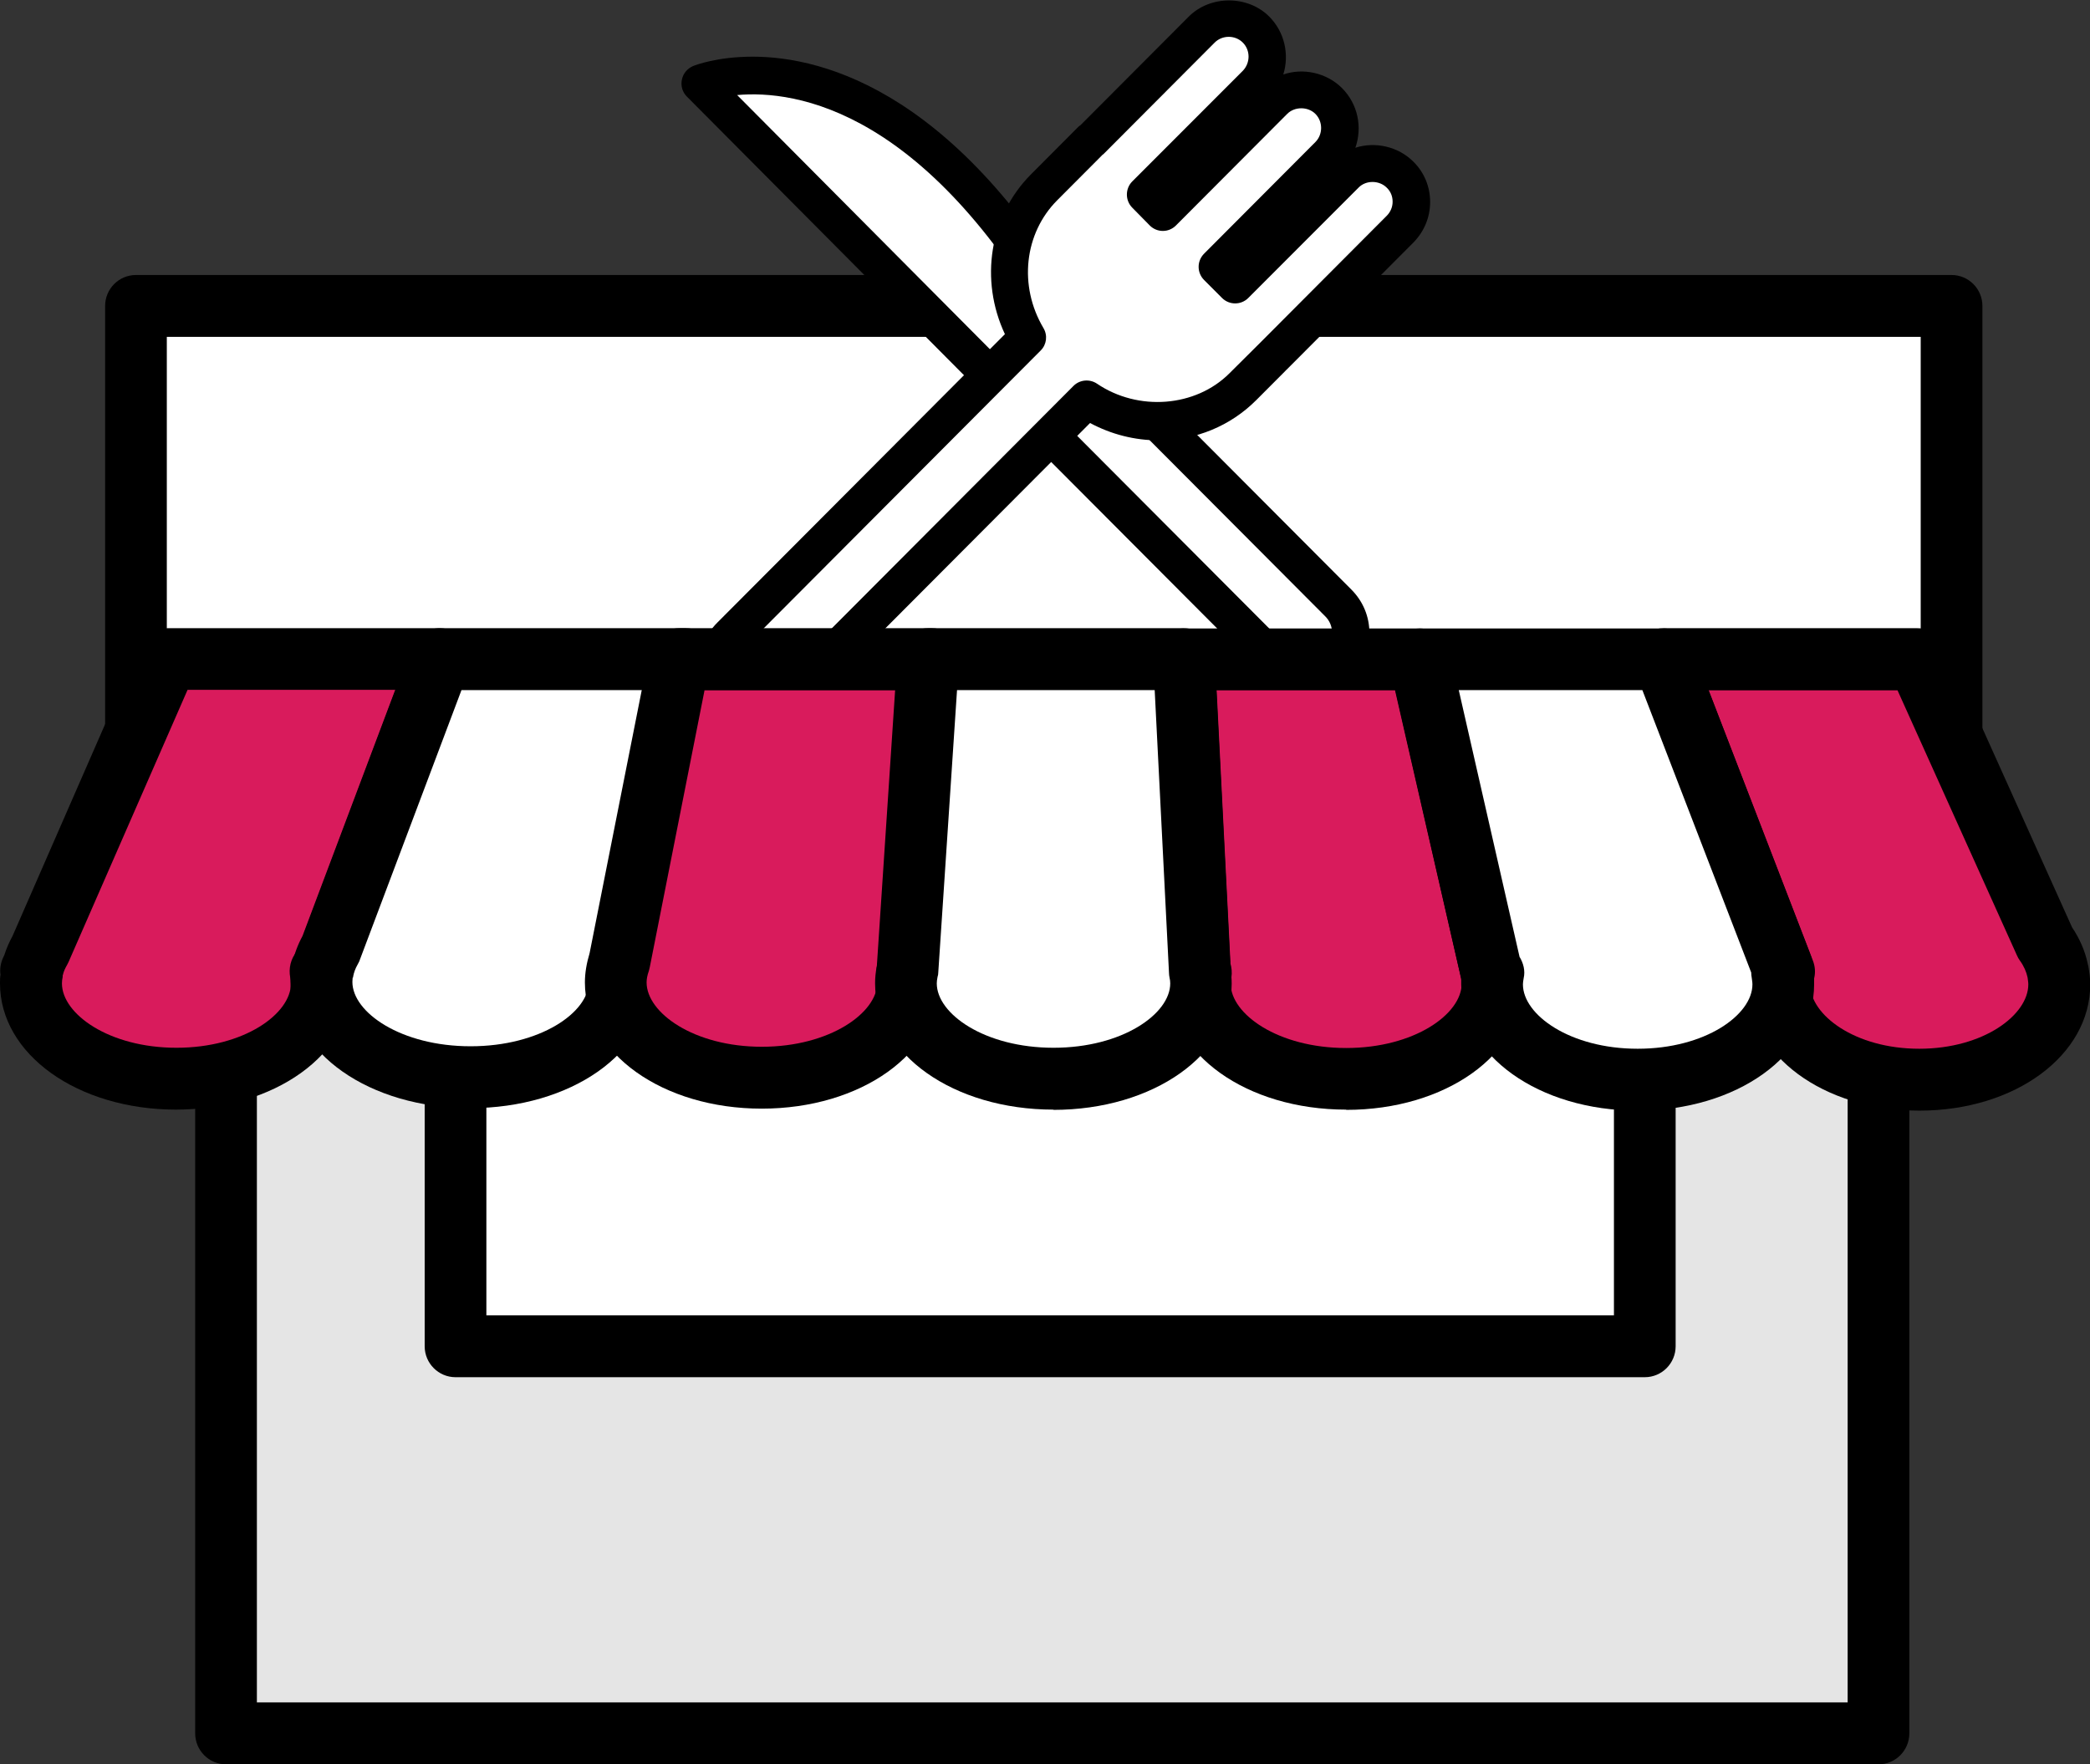 <svg width="77" height="65" viewBox="0 0 77 65" fill="none" xmlns="http://www.w3.org/2000/svg">
<rect x="0" y="0" width="77" height="65" fill="#333333" stroke="none"/>
<g clip-path="url(#clip0_177_1300)">
<path d="M69.208 22.524H8.328V63.86H69.208V22.524Z" fill="#E5E5E5"/>
<path d="M69.208 65H8.328C7.701 65 7.191 64.489 7.191 63.86V22.524C7.191 21.895 7.701 21.384 8.328 21.384H69.208C69.835 21.384 70.344 21.895 70.344 22.524V63.86C70.344 64.489 69.835 65 69.208 65ZM9.464 62.72H68.071V23.664H9.464V62.72Z" fill="black"/>
<path d="M71.9 11.271H5.01V27.485H71.9V11.271Z" fill="white"/>
<path d="M71.899 28.625H5.01C4.382 28.625 3.873 28.114 3.873 27.485V11.271C3.873 10.642 4.382 10.131 5.01 10.131H71.899C72.527 10.131 73.036 10.642 73.036 11.271V27.485C73.036 28.114 72.527 28.625 71.899 28.625ZM6.146 26.345H70.763V12.411H6.146V26.345Z" fill="black"/>
<path d="M60.597 33.02H16.783V49.607H60.597V33.02Z" fill="white"/>
<path d="M60.597 50.738H16.783C16.156 50.738 15.646 50.227 15.646 49.598V33.011C15.646 32.382 16.156 31.871 16.783 31.871H60.597C61.225 31.871 61.734 32.382 61.734 33.011V49.598C61.734 50.227 61.225 50.738 60.597 50.738ZM17.919 48.458H59.461V34.151H17.919V48.458Z" fill="black"/>
<path d="M25.785 3.073L37.232 14.581H37.241L47.079 24.43C47.688 25.041 48.688 25.041 49.297 24.43C49.906 23.819 49.906 22.816 49.297 22.205L39.75 12.63C32.959 0.164 25.785 3.073 25.785 3.073Z" fill="white"/>
<path d="M48.188 25.579C47.588 25.579 47.015 25.342 46.597 24.913L36.869 15.156C36.869 15.156 36.787 15.101 36.75 15.065L25.304 3.556C25.14 3.392 25.076 3.164 25.122 2.936C25.167 2.708 25.322 2.526 25.531 2.435C25.622 2.398 26.422 2.088 27.731 2.088C30.359 2.088 35.487 3.401 40.305 12.21L49.788 21.721C50.216 22.15 50.452 22.715 50.452 23.317C50.452 23.919 50.216 24.484 49.788 24.913C49.361 25.342 48.797 25.57 48.197 25.57L48.188 25.579ZM37.605 13.998C37.605 13.998 37.687 14.052 37.723 14.089L47.561 23.956C47.724 24.129 47.952 24.22 48.188 24.22C48.425 24.22 48.652 24.129 48.815 23.956C48.979 23.791 49.079 23.563 49.079 23.326C49.079 23.089 48.988 22.861 48.815 22.697L39.269 13.122C39.223 13.077 39.187 13.022 39.151 12.967C34.259 3.985 29.286 3.31 27.158 3.502L37.605 14.007V13.998Z" fill="black"/>
<path d="M51.571 6.42C51.016 5.864 50.125 5.864 49.571 6.42L45.516 10.487L44.852 9.821L48.953 5.709C49.507 5.152 49.507 4.259 48.953 3.702C48.398 3.146 47.507 3.146 46.952 3.702L42.852 7.815L42.206 7.158L46.279 3.082C46.834 2.526 46.834 1.632 46.279 1.076C45.725 0.52 44.834 0.52 44.279 1.076L40.206 5.161L38.479 6.894C37.006 8.371 36.815 10.66 37.869 12.429L26.923 23.409C26.304 24.029 26.304 25.023 26.923 25.634C27.532 26.244 28.532 26.244 29.141 25.634L40.042 14.7C41.843 15.922 44.252 15.776 45.788 14.235L46.889 13.14C46.889 13.14 46.898 13.14 46.907 13.122L51.589 8.426C52.144 7.87 52.144 6.976 51.589 6.42H51.571Z" fill="white"/>
<path d="M28.022 26.782C27.422 26.782 26.858 26.545 26.431 26.126C25.549 25.241 25.549 23.81 26.431 22.934L37.023 12.311C36.087 10.314 36.45 7.961 37.987 6.42L39.714 4.687C39.714 4.687 39.769 4.632 39.805 4.614L43.797 0.611C44.588 -0.182 45.97 -0.182 46.761 0.611C47.333 1.185 47.506 2.015 47.279 2.745C48.006 2.49 48.879 2.681 49.443 3.246C50.034 3.839 50.197 4.696 49.934 5.444C50.661 5.207 51.516 5.398 52.07 5.955C52.47 6.347 52.689 6.876 52.689 7.441C52.689 8.006 52.47 8.526 52.08 8.928L47.397 13.624C47.397 13.624 47.361 13.651 47.352 13.669L46.288 14.736C45.333 15.694 44.051 16.223 42.687 16.223C41.806 16.223 40.942 16.004 40.16 15.584L29.631 26.144C29.204 26.573 28.64 26.81 28.04 26.81L28.022 26.782ZM40.596 5.727L38.951 7.377C37.732 8.599 37.523 10.532 38.441 12.083C38.605 12.356 38.56 12.694 38.342 12.912L27.395 23.892C27.049 24.238 27.049 24.804 27.395 25.15C27.731 25.488 28.313 25.488 28.649 25.15L39.551 14.216C39.778 13.989 40.142 13.952 40.414 14.134C41.933 15.165 44.051 15.001 45.297 13.751L46.397 12.657C46.397 12.657 46.424 12.63 46.442 12.612L51.088 7.952C51.225 7.815 51.307 7.633 51.307 7.432C51.307 7.231 51.234 7.049 51.088 6.912C50.816 6.639 50.325 6.63 50.052 6.912L45.988 10.979C45.724 11.244 45.288 11.244 45.024 10.979L44.36 10.314C44.233 10.186 44.16 10.013 44.16 9.83C44.16 9.648 44.233 9.475 44.36 9.347L48.461 5.234C48.743 4.952 48.743 4.477 48.461 4.195C48.188 3.921 47.697 3.921 47.424 4.195L43.324 8.307C43.197 8.435 43.024 8.508 42.842 8.508C42.66 8.508 42.487 8.435 42.36 8.307L41.715 7.651C41.451 7.386 41.451 6.949 41.715 6.684L45.788 2.608C46.07 2.316 46.07 1.851 45.788 1.569C45.506 1.286 45.033 1.286 44.751 1.569L40.678 5.654C40.678 5.654 40.624 5.709 40.587 5.727H40.596Z" fill="black"/>
<path opacity="0.5" d="M19.775 34.935V46.963H35.368L45.751 34.935H19.775Z" fill="white"/>
<path d="M16.211 24.284H6.174L1.491 34.989C1.382 35.172 1.3 35.363 1.237 35.564L1.137 35.792H1.182C1.155 35.938 1.137 36.084 1.137 36.23C1.137 38.172 3.528 39.74 6.492 39.74C9.456 39.74 11.847 38.172 11.847 36.23C11.847 36.084 11.829 35.938 11.802 35.792H11.874L16.211 24.284Z" fill="#D91B5C"/>
<path d="M6.492 40.88C2.855 40.88 0 38.838 0 36.23C0 36.12 0 36.011 0.018 35.91C-0.009 35.719 0.018 35.518 0.091 35.336L0.164 35.172C0.236 34.944 0.336 34.716 0.464 34.479L5.119 23.828C5.301 23.418 5.71 23.144 6.164 23.144H16.202C16.575 23.144 16.92 23.326 17.138 23.636C17.348 23.946 17.402 24.338 17.266 24.685L12.965 36.093C12.965 36.139 12.965 36.184 12.965 36.23C12.965 38.838 10.11 40.88 6.473 40.88H6.492ZM2.309 35.947C2.309 35.947 2.309 35.974 2.309 35.992C2.291 36.075 2.282 36.148 2.282 36.23C2.282 37.351 4.01 38.601 6.501 38.601C8.992 38.601 10.719 37.351 10.719 36.23C10.719 36.157 10.71 36.084 10.692 36.011C10.629 35.673 10.71 35.327 10.929 35.062C10.929 35.053 10.947 35.044 10.956 35.035L14.574 25.415H6.91L2.528 35.436C2.528 35.436 2.491 35.509 2.473 35.546C2.4 35.673 2.355 35.774 2.328 35.874C2.328 35.892 2.318 35.91 2.309 35.938V35.947Z" fill="black"/>
<path d="M25.267 24.284H16.203L12.184 34.962C12.039 35.218 11.93 35.491 11.884 35.774V35.801C11.866 35.929 11.848 36.056 11.848 36.184C11.848 38.117 14.303 39.695 17.339 39.695C20.376 39.695 22.831 38.126 22.831 36.184C22.831 36.029 22.813 35.874 22.776 35.719L25.276 24.293L25.267 24.284Z" fill="white"/>
<path d="M17.329 40.826C13.611 40.826 10.701 38.783 10.701 36.175C10.701 36.02 10.71 35.856 10.738 35.701C10.738 35.628 10.756 35.555 10.774 35.482C10.847 35.135 10.974 34.798 11.147 34.479L15.138 23.883C15.302 23.436 15.729 23.144 16.202 23.144H25.267C25.612 23.144 25.939 23.299 26.148 23.573C26.358 23.846 26.448 24.193 26.376 24.53L23.921 35.737C23.939 35.883 23.948 36.029 23.948 36.175C23.948 38.783 21.039 40.826 17.32 40.826H17.329ZM12.992 36.02C12.992 36.075 12.983 36.12 12.983 36.175C12.983 37.297 14.774 38.546 17.338 38.546C19.902 38.546 21.693 37.297 21.693 36.175C21.693 36.111 21.684 36.029 21.666 35.947C21.63 35.792 21.63 35.619 21.666 35.464L23.866 25.424H17.002L13.256 35.363C13.238 35.427 13.201 35.482 13.174 35.537C13.092 35.682 13.038 35.828 13.011 35.974C13.011 35.992 13.011 36.011 13.001 36.02H12.992Z" fill="black"/>
<path d="M34.333 24.284H25.032L22.832 35.409C22.741 35.664 22.695 35.929 22.695 36.193C22.695 38.126 25.105 39.704 28.078 39.704C31.051 39.704 33.469 38.136 33.469 36.193C33.469 36.056 33.451 35.929 33.433 35.792L33.697 35.29L34.342 24.275L34.333 24.284Z" fill="#D91B5C"/>
<path d="M28.068 40.844C24.413 40.844 21.549 38.801 21.549 36.193C21.549 35.837 21.613 35.482 21.722 35.117L23.913 24.065C24.022 23.527 24.485 23.144 25.031 23.144H34.332C34.641 23.144 34.941 23.272 35.16 23.5C35.378 23.727 35.487 24.038 35.469 24.348L34.823 35.363C34.814 35.528 34.769 35.692 34.687 35.837L34.587 36.02C34.587 36.075 34.587 36.138 34.587 36.193C34.587 38.801 31.723 40.844 28.059 40.844H28.068ZM25.958 25.424L23.94 35.628C23.931 35.682 23.913 35.728 23.904 35.774C23.849 35.929 23.822 36.066 23.822 36.193C23.822 37.315 25.567 38.564 28.068 38.564C30.568 38.564 32.323 37.315 32.323 36.193C32.323 36.12 32.314 36.056 32.305 35.992C32.259 35.737 32.305 35.482 32.423 35.263L32.568 34.989L33.132 25.433H25.968L25.958 25.424Z" fill="black"/>
<path d="M52.297 24.284H43.623L44.205 35.792H44.25C44.223 35.938 44.205 36.084 44.205 36.23C44.205 38.172 46.614 39.74 49.596 39.74C52.579 39.74 54.988 38.172 54.988 36.23C54.988 36.084 54.97 35.938 54.943 35.792L52.297 24.284Z" fill="#D91B5C"/>
<path d="M49.596 40.88C45.932 40.88 43.068 38.838 43.068 36.23C43.068 36.139 43.068 36.047 43.077 35.965C43.077 35.929 43.068 35.892 43.068 35.856L42.486 24.348C42.468 24.038 42.586 23.728 42.795 23.509C43.014 23.281 43.304 23.153 43.623 23.153H52.297C52.824 23.153 53.288 23.518 53.406 24.038L56.051 35.546C56.106 35.81 56.124 36.029 56.124 36.239C56.124 38.847 53.26 40.889 49.596 40.889V40.88ZM45.323 35.464C45.377 35.637 45.396 35.828 45.368 36.011C45.35 36.084 45.341 36.157 45.341 36.239C45.341 37.36 47.087 38.61 49.596 38.61C52.105 38.61 53.851 37.36 53.851 36.239C53.851 36.166 53.842 36.093 53.824 36.02L51.396 25.433H44.823L45.332 35.473L45.323 35.464Z" fill="black"/>
<path d="M44.205 35.792L43.623 24.284H34.204L33.449 35.755C33.413 35.91 33.395 36.075 33.395 36.239C33.395 38.181 35.822 39.75 38.831 39.75C41.841 39.75 44.269 38.181 44.269 36.239C44.269 36.093 44.25 35.947 44.223 35.801L44.205 35.792Z" fill="white"/>
<path d="M38.814 40.88C35.132 40.88 32.24 38.838 32.24 36.23C32.24 36.029 32.258 35.819 32.304 35.6L33.059 24.211C33.095 23.609 33.595 23.144 34.195 23.144H43.614C44.224 23.144 44.714 23.618 44.751 24.229L45.333 35.673C45.36 35.856 45.378 36.047 45.378 36.239C45.378 38.847 42.496 40.889 38.805 40.889L38.814 40.88ZM35.259 25.424L34.568 35.828C34.568 35.883 34.559 35.938 34.541 35.992C34.522 36.084 34.513 36.166 34.513 36.23C34.513 37.351 36.277 38.601 38.814 38.601C41.35 38.601 43.114 37.351 43.114 36.23C43.114 36.157 43.105 36.084 43.087 36.011C43.078 35.956 43.069 35.91 43.069 35.856L42.541 25.424H35.268H35.259Z" fill="black"/>
<path d="M75.819 35.792V35.765C75.728 35.391 75.574 35.044 75.338 34.716L70.637 24.275H61.281L65.645 35.591C65.582 35.81 65.555 36.029 65.555 36.257C65.555 38.19 67.864 39.768 70.71 39.768C73.555 39.768 75.865 38.199 75.865 36.257C75.865 36.093 75.847 35.938 75.81 35.792H75.819Z" fill="#D91B5C"/>
<path d="M70.709 40.917C67.181 40.917 64.417 38.874 64.417 36.266C64.417 36.075 64.435 35.883 64.463 35.692L60.226 24.694C60.089 24.348 60.135 23.946 60.353 23.636C60.562 23.326 60.917 23.144 61.289 23.144H70.645C71.091 23.144 71.5 23.408 71.681 23.819L76.337 34.16C76.618 34.579 76.819 35.035 76.918 35.509C76.918 35.537 76.928 35.555 76.937 35.582C76.982 35.837 77.009 36.056 77.009 36.266C77.009 38.874 74.246 40.917 70.718 40.917H70.709ZM62.944 25.424L66.708 35.19C66.799 35.418 66.808 35.673 66.745 35.92C66.708 36.038 66.69 36.148 66.69 36.266C66.69 37.388 68.336 38.637 70.709 38.637C73.082 38.637 74.727 37.388 74.727 36.266C74.727 36.175 74.709 36.093 74.7 36.011C74.655 35.801 74.564 35.591 74.418 35.391C74.373 35.327 74.336 35.263 74.309 35.199L69.909 25.433H62.953L62.944 25.424Z" fill="black"/>
<path d="M61.28 24.284H52.307L54.934 35.792H55.016C54.98 35.947 54.962 36.102 54.962 36.257C54.962 38.199 57.362 39.768 60.326 39.768C63.29 39.768 65.69 38.199 65.69 36.257C65.69 36.102 65.672 35.938 65.635 35.792H65.708L61.271 24.284H61.28Z" fill="white"/>
<path d="M60.335 40.917C56.689 40.917 53.834 38.874 53.834 36.266C53.834 36.202 53.834 36.148 53.834 36.084C53.834 36.075 53.834 36.066 53.834 36.056L51.207 24.548C51.134 24.211 51.207 23.855 51.425 23.582C51.643 23.308 51.971 23.153 52.316 23.153H61.29C61.763 23.153 62.181 23.445 62.354 23.883L66.791 35.391C66.872 35.6 66.891 35.828 66.836 36.047C66.836 36.12 66.836 36.193 66.836 36.266C66.836 38.874 63.981 40.917 60.335 40.917ZM55.98 35.245C56.126 35.482 56.199 35.765 56.135 36.038C56.117 36.139 56.108 36.211 56.108 36.266C56.108 37.388 57.844 38.637 60.335 38.637C62.827 38.637 64.563 37.388 64.563 36.266C64.563 36.175 64.545 36.093 64.536 36.011C64.527 35.956 64.518 35.892 64.518 35.828L60.508 25.424H53.744L55.98 35.236V35.245Z" fill="black"/>
</g>
<defs>
<clipPath id="clip0_177_1300">
<rect width="77" height="65" fill="white"/>
</clipPath>
</defs>
</svg>
